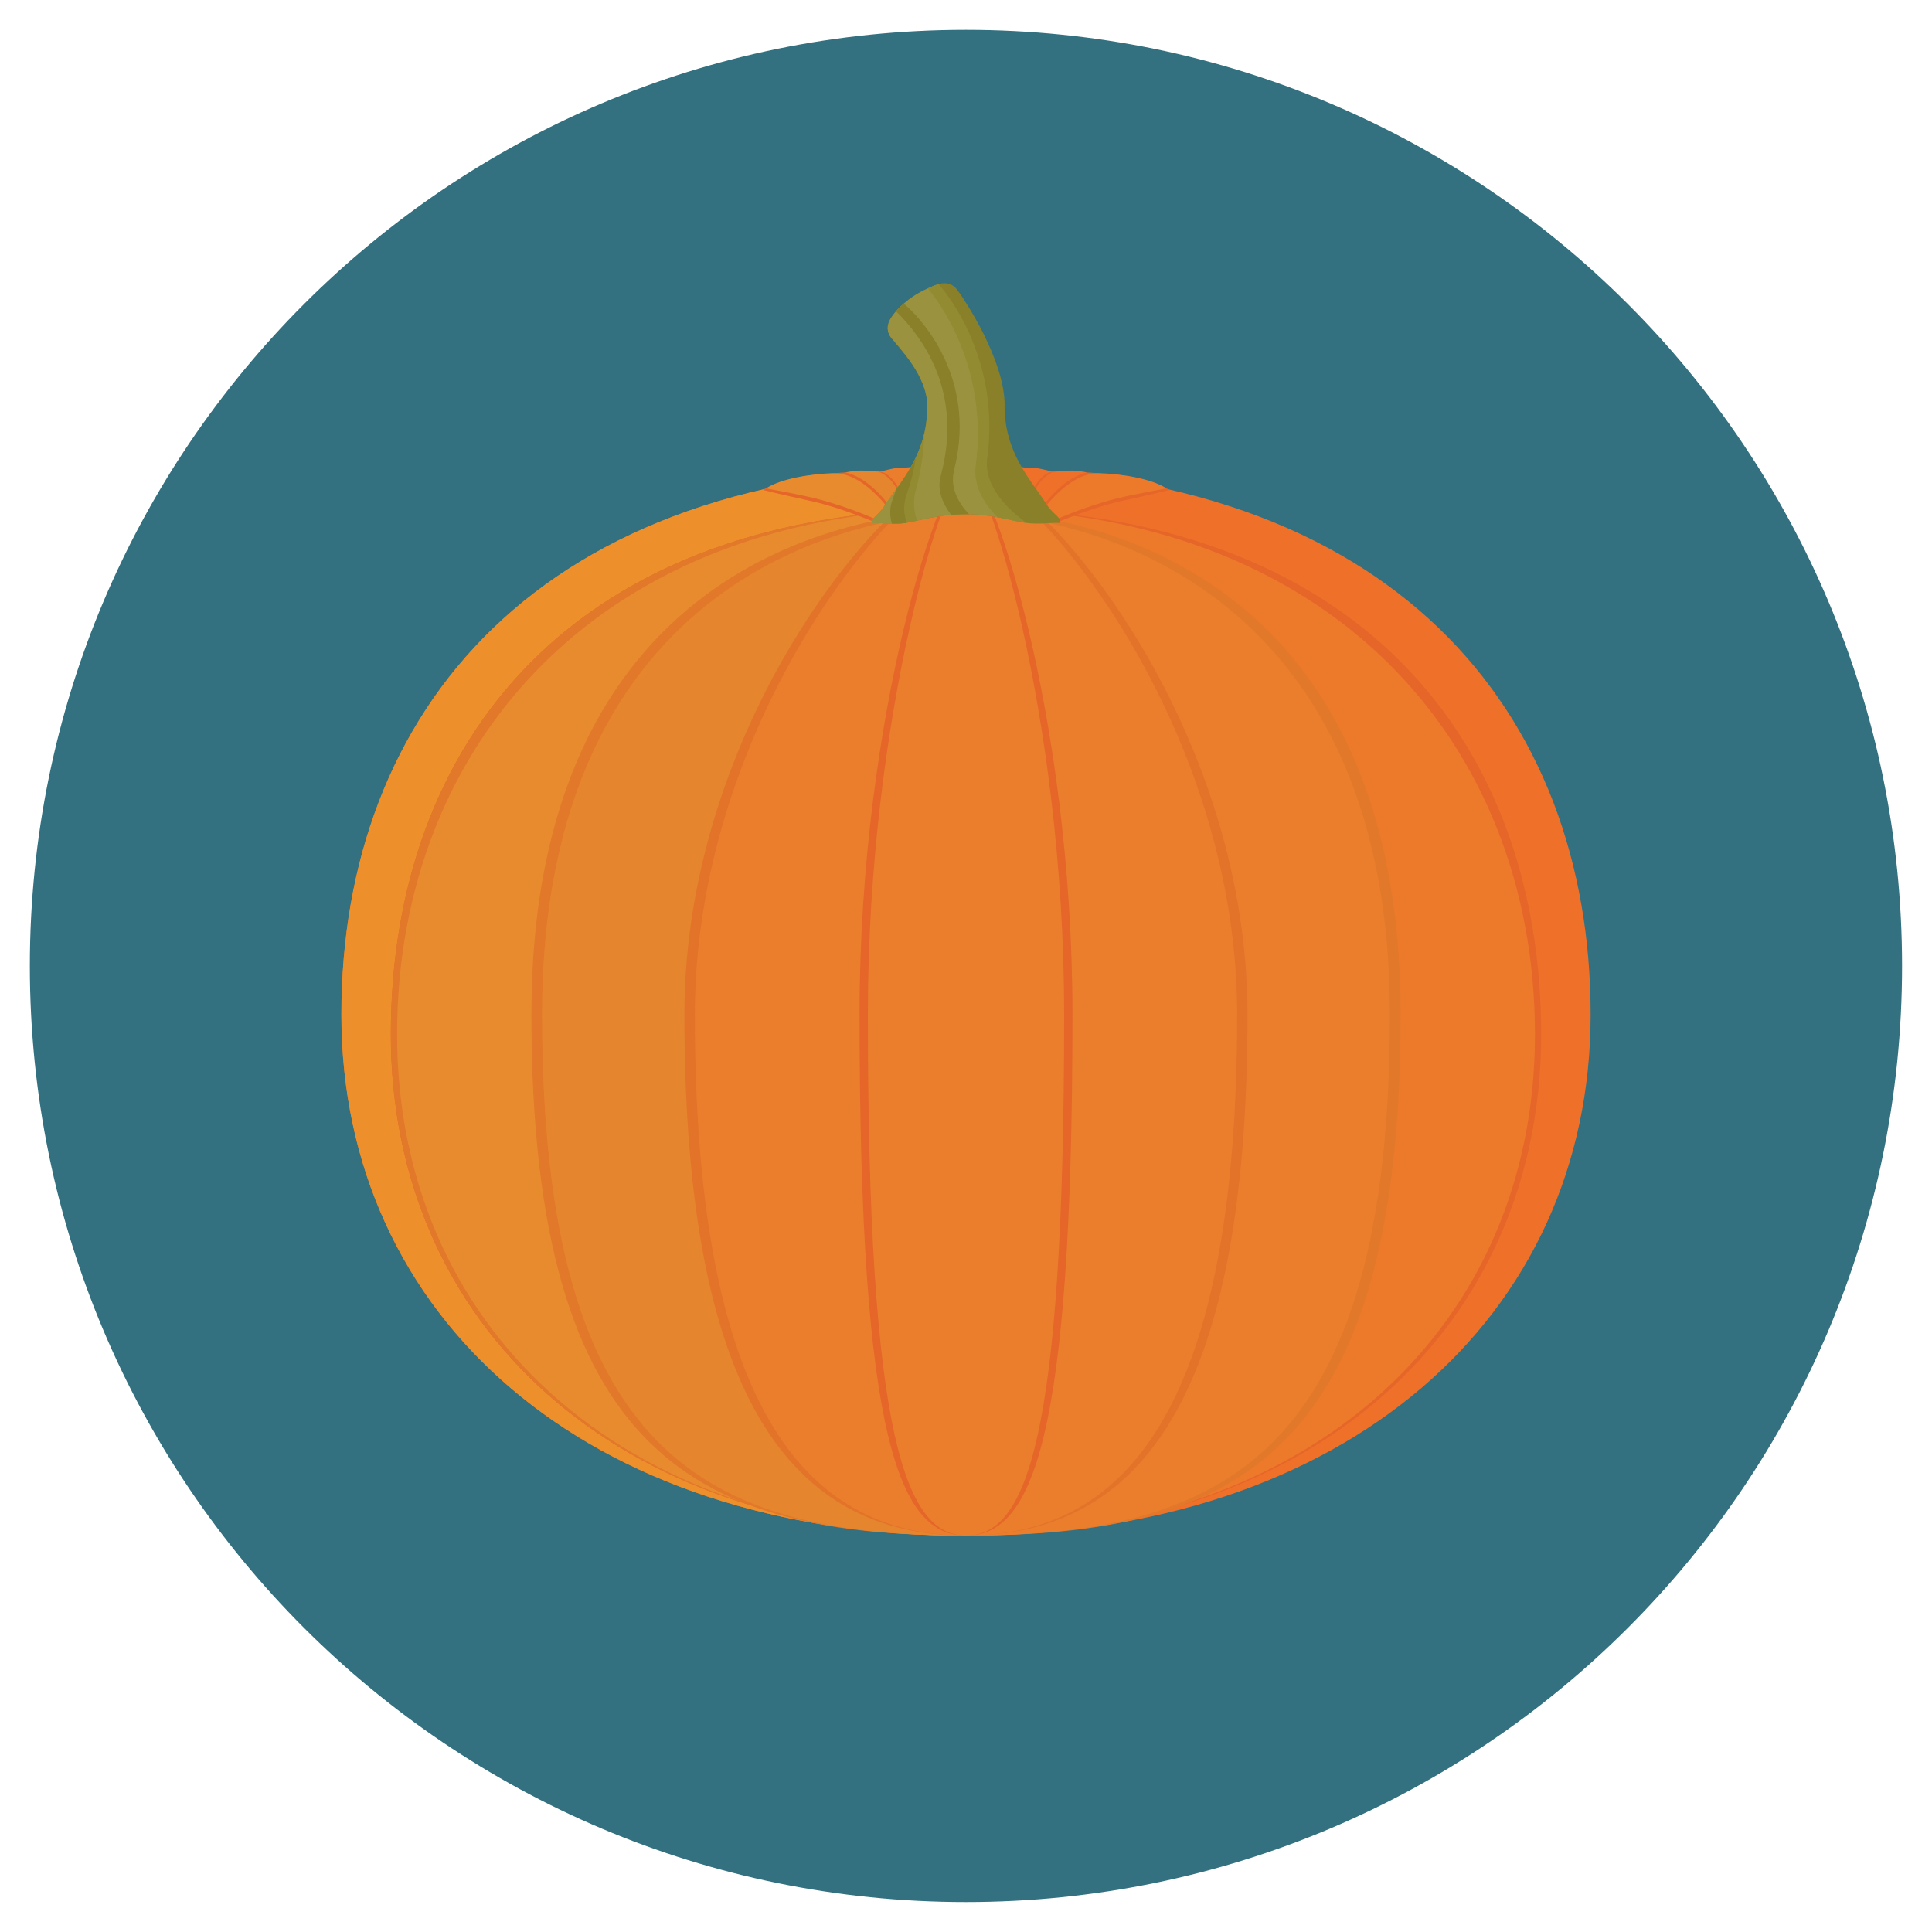 <?xml version="1.0" encoding="utf-8"?>
<!-- Generated by IcoMoon.io -->
<!DOCTYPE svg PUBLIC "-//W3C//DTD SVG 1.1//EN" "http://www.w3.org/Graphics/SVG/1.1/DTD/svg11.dtd">
<svg version="1.1" xmlns="http://www.w3.org/2000/svg" xmlns:xlink="http://www.w3.org/1999/xlink" width="20" height="20" viewBox="0 0 20 20">
<path fill="rgb(51, 113, 128)" d="M0.309 10c0-5.352 4.339-9.691 9.69-9.691s9.691 4.338 9.691 9.691c0 5.352-4.339 9.69-9.691 9.69s-9.69-4.339-9.69-9.69z"></path>
<path fill="rgb(239, 112, 41)" d="M3.534 10.503c0-3.125 2.034-5.657 6.466-5.657s6.466 2.533 6.466 5.657c0 3.124-2.523 5.393-6.466 5.393s-6.466-2.269-6.466-5.393z"></path>
<path fill="rgb(237, 144, 43)" d="M3.534 10.503c0-3.125 2.034-5.657 6.466-5.657v11.050c-3.943 0-6.466-2.269-6.466-5.393z"></path>
<path fill="rgb(229, 102, 40)" d="M4.046 10.707c0-3.006 1.873-5.443 5.954-5.443s5.954 2.436 5.954 5.443c0 3.006-2.323 5.188-5.954 5.188s-5.954-2.183-5.954-5.188z"></path>
<path fill="rgb(226, 120, 41)" d="M4.046 10.707c0-3.006 1.873-5.443 5.954-5.443v10.631c-3.631 0-5.954-2.183-5.954-5.188z"></path>
<path fill="rgb(237, 121, 43)" d="M4.111 10.707c0-3.006 2.106-5.443 5.889-5.443s5.89 2.436 5.89 5.443c0 3.006-2.298 5.188-5.89 5.188s-5.889-2.183-5.889-5.188z"></path>
<path fill="rgb(232, 139, 46)" d="M4.111 10.707c0-3.006 2.106-5.443 5.889-5.443v10.631c-3.592 0-5.889-2.183-5.889-5.188z"></path>
<path fill="rgb(226, 120, 41)" d="M5.501 10.503c0-4.598 3.267-5.214 4.499-5.214s4.499 0.614 4.499 5.214-1.741 5.393-4.499 5.393c-2.758 0-4.499-0.795-4.499-5.393z"></path>
<path fill="rgb(234, 126, 45)" d="M5.612 10.503c0-4.575 3.326-5.19 4.388-5.19s4.388 0.635 4.388 5.19-1.712 5.393-4.388 5.393c-2.676 0-4.388-0.817-4.388-5.393z"></path>
<path fill="rgb(229, 133, 46)" d="M5.612 10.503c0-4.575 3.326-5.19 4.388-5.19 0 0 0.118 10.583 0 10.583-2.676 0-4.388-0.817-4.388-5.393z"></path>
<path fill="rgb(226, 115, 41)" d="M7.085 10.503c0-3.125 2.262-5.657 2.914-5.657s2.915 2.533 2.915 5.657c0 3.971-1.114 5.393-2.915 5.393s-2.914-1.422-2.914-5.393z"></path>
<path fill="rgb(234, 126, 45)" d="M7.193 10.503c0-3.125 2.245-5.657 2.807-5.657s2.807 2.533 2.807 5.657c0 3.971-1.095 5.393-2.807 5.393s-2.807-1.422-2.807-5.393z"></path>
<path fill="rgb(229, 102, 40)" d="M8.898 10.503c0-3.125 0.856-5.657 1.102-5.657s1.102 2.533 1.102 5.657c0 4.434-0.421 5.393-1.102 5.393s-1.102-0.959-1.102-5.393z"></path>
<path fill="rgb(234, 126, 45)" d="M8.984 10.503c0-3.125 0.813-5.657 1.016-5.657s1.016 2.533 1.016 5.657c0 4.434-0.397 5.393-1.016 5.393s-1.016-0.997-1.016-5.393z"></path>
<path fill="rgb(229, 102, 40)" d="M8.649 4.9c0.131-0.022 0.318-0.002 0.447-0.017 0.283-0.034 0.538-0.101 0.905-0.101 0.377 0 0.609 0.067 0.899 0.104 0.146 0.018 0.354-0.017 0.532 0.028 0 0-0.497 0.497-0.515 0.495-0.192-0.020-0.426-0.087-0.916-0.087-0.5 0-0.733 0.070-0.927 0.088-0.015 0.001-0.424-0.51-0.424-0.51z"></path>
<path fill="rgb(229, 133, 46)" d="M8.75 4.891c0.114-0.023 0.157-0.026 0.345-0.008 0.254 0.1 0.274 0.484 0.274 0.484-0.139 0.021-0.242 0.041-0.339 0.046 0 0 0.259-0.069 0.166-0.191-0.236-0.308-0.448-0.331-0.446-0.331z"></path>
<path fill="rgb(234, 126, 45)" d="M9.112 4.881c0.114-0.023 0.157-0.052 0.345-0.034 0.184 0.073 0.249 0.307 0.271 0.43 0.008 0.047-0.426 0.101-0.4 0.060 0.027-0.044 0.049-0.108 0.020-0.182-0.101-0.265-0.236-0.273-0.236-0.273z"></path>
<path fill="rgb(229, 102, 40)" d="M8.599 4.903c-0.234 0.006-0.545 0.068-0.698 0.17 0 0 0.125 0.032 0.5 0.115 0.317 0.070 0.647 0.218 0.662 0.219 0.022 0.002 0.103-0.010 0.2-0.028 0.016-0.003-0.325-0.477-0.664-0.477z"></path>
<path fill="rgb(232, 139, 46)" d="M8.638 4.898c-0.234 0.006-0.553 0.055-0.707 0.158 0 0 0.345 0.062 0.512 0.104 0.355 0.089 0.637 0.224 0.651 0.225 0.022 0.002 0.061 0.004 0.124 0.006 0.038 0.001-0.038-0.011 0.042-0.026 0.013-0.002-0.283-0.466-0.622-0.466z"></path>
<path fill="rgb(239, 112, 41)" d="M11.255 4.891c-0.114-0.023-0.157-0.026-0.345-0.008-0.254 0.1-0.274 0.484-0.274 0.484 0.139 0.021 0.242 0.041 0.339 0.046 0 0-0.259-0.069-0.166-0.191 0.236-0.308 0.448-0.331 0.446-0.331z"></path>
<path fill="rgb(239, 112, 41)" d="M10.892 4.881c-0.114-0.023-0.157-0.052-0.345-0.034-0.193 0.077-0.256 0.332-0.274 0.448-0.001 0.007 0.414 0.058 0.408 0.049-0.029-0.044-0.055-0.111-0.025-0.19 0.101-0.265 0.236-0.273 0.236-0.273z"></path>
<path fill="rgb(229, 102, 40)" d="M11.405 4.903c0.234 0.006 0.545 0.068 0.698 0.17 0 0-0.125 0.032-0.5 0.115-0.317 0.070-0.647 0.218-0.662 0.219-0.022 0.002-0.103-0.010-0.2-0.028-0.016-0.003 0.325-0.477 0.664-0.477z"></path>
<path fill="rgb(237, 121, 43)" d="M11.367 4.898c0.234 0.006 0.553 0.055 0.707 0.158 0 0-0.345 0.062-0.512 0.104-0.355 0.089-0.637 0.224-0.652 0.225-0.022 0.002-0.061 0.004-0.124 0.006-0.038 0.001 0.038-0.011-0.042-0.026-0.013-0.002 0.283-0.466 0.622-0.466z"></path>
<path fill="rgb(137, 128, 41)" d="M10.4 4.197c0-0.47-0.411-1.091-0.491-1.197-0.059-0.079-0.145-0.080-0.223-0.049-0.055 0.022-0.171 0.069-0.27 0.143-0.108 0.082-0.153 0.139-0.184 0.184-0.024 0.035-0.080 0.12-0.006 0.218 0.083 0.109 0.373 0.393 0.373 0.708 0 0.506-0.276 0.778-0.443 1.033-0.041 0.062-0.094 0.104-0.116 0.134-0.017 0.023-0.008 0.042-0.008 0.042 0.096-0.005 0.198 0.021 0.336 0.001 0.153-0.023 0.349-0.092 0.631-0.092 0.268 0 0.459 0.067 0.609 0.089s0.258-0.003 0.36 0.002c0 0 0.010-0.027-0.006-0.049-0.023-0.032-0.079-0.069-0.124-0.138-0.168-0.262-0.439-0.534-0.439-1.029z"></path>
<path fill="rgb(155, 146, 64)" d="M9.687 2.951c-0.055 0.022-0.171 0.069-0.27 0.143-0.108 0.082-0.153 0.139-0.184 0.184-0.024 0.035-0.080 0.12-0.006 0.218 0.083 0.109 0.373 0.393 0.373 0.708 0 0.506-0.276 0.778-0.443 1.033-0.041 0.062-0.094 0.104-0.116 0.134-0.017 0.023-0.008 0.042-0.008 0.042 0.096-0.005 0.198 0.021 0.336 0.001 0.153-0.023 0.349-0.092 0.631-0.092 0.268 0 0.459 0.067 0.609 0.089 0.054 0.008-0.523-0.305-0.451-0.731 0.176-1.031-0.422-1.749-0.472-1.729z"></path>
<path fill="rgb(146, 139, 49)" d="M10.221 4.737c0.117-0.882-0.28-1.539-0.505-1.796-0.010 0.003-0.020 0.006-0.030 0.010-0.020 0.008-0.048 0.019-0.081 0.034 0.237 0.287 0.613 0.953 0.496 1.834-0.028 0.213 0.088 0.396 0.224 0.535 0.11 0.020 0.202 0.045 0.283 0.056 0.006 0.001 0.011 0.001 0.017 0.002-0.183-0.134-0.445-0.373-0.405-0.676z"></path>
<path fill="rgb(155, 146, 64)" d="M9.349 5.146c0.026-0.094 0.046-0.186 0.061-0.276-0.083 0.139-0.179 0.255-0.253 0.369-0.041 0.062-0.094 0.104-0.116 0.134-0.017 0.023-0.008 0.042-0.008 0.042 0.091-0.005 0.188 0.018 0.316 0.003-0.022-0.086-0.026-0.178-0-0.271z"></path>
<path fill="rgb(155, 146, 64)" d="M9.227 3.497c0.007 0.009 0.015 0.019 0.025 0.031-0.020-0.048-0.041-0.093-0.062-0.134-0 0.031 0.009 0.067 0.037 0.104z"></path>
<path fill="rgb(146, 139, 49)" d="M9.479 5.081c0.058-0.207 0.084-0.405 0.089-0.591-0.034 0.146-0.092 0.27-0.158 0.379-0.015 0.090-0.034 0.182-0.061 0.276s-0.022 0.184 0 0.271c0.007-0.001 0.013-0.001 0.020-0.002 0.039-0.006 0.080-0.014 0.125-0.024-0.034-0.097-0.045-0.202-0.015-0.309z"></path>
<path fill="rgb(137, 128, 41)" d="M9.877 4.864c0.216-0.846-0.224-1.463-0.52-1.721-0.035 0.030-0.061 0.056-0.081 0.079 0.304 0.3 0.69 0.863 0.462 1.706-0.040 0.147 0.021 0.285 0.109 0.402 0.048-0.004 0.099-0.007 0.153-0.007 0.011 0 0.021 0.001 0.032 0.001-0.115-0.124-0.201-0.278-0.154-0.459z"></path>
<path fill="rgb(155, 146, 64)" d="M9.239 5.173c0.013-0.035 0.025-0.069 0.036-0.103-0.042 0.058-0.082 0.113-0.118 0.168-0.041 0.062-0.094 0.104-0.116 0.134-0.017 0.023-0.008 0.042-0.008 0.042 0.061-0.003 0.125 0.006 0.199 0.008-0.023-0.080-0.026-0.164 0.006-0.248z"></path>
<path fill="rgb(137, 128, 41)" d="M9.383 5.124c0.049-0.133 0.080-0.262 0.097-0.386-0.060 0.126-0.134 0.233-0.205 0.332-0.011 0.034-0.023 0.068-0.036 0.103-0.032 0.084-0.029 0.168-0.006 0.248 0.042 0.001 0.087 0 0.137-0.007 0.005-0.001 0.011-0.002 0.017-0.003-0.032-0.090-0.039-0.186-0.002-0.287z"></path>
</svg>

